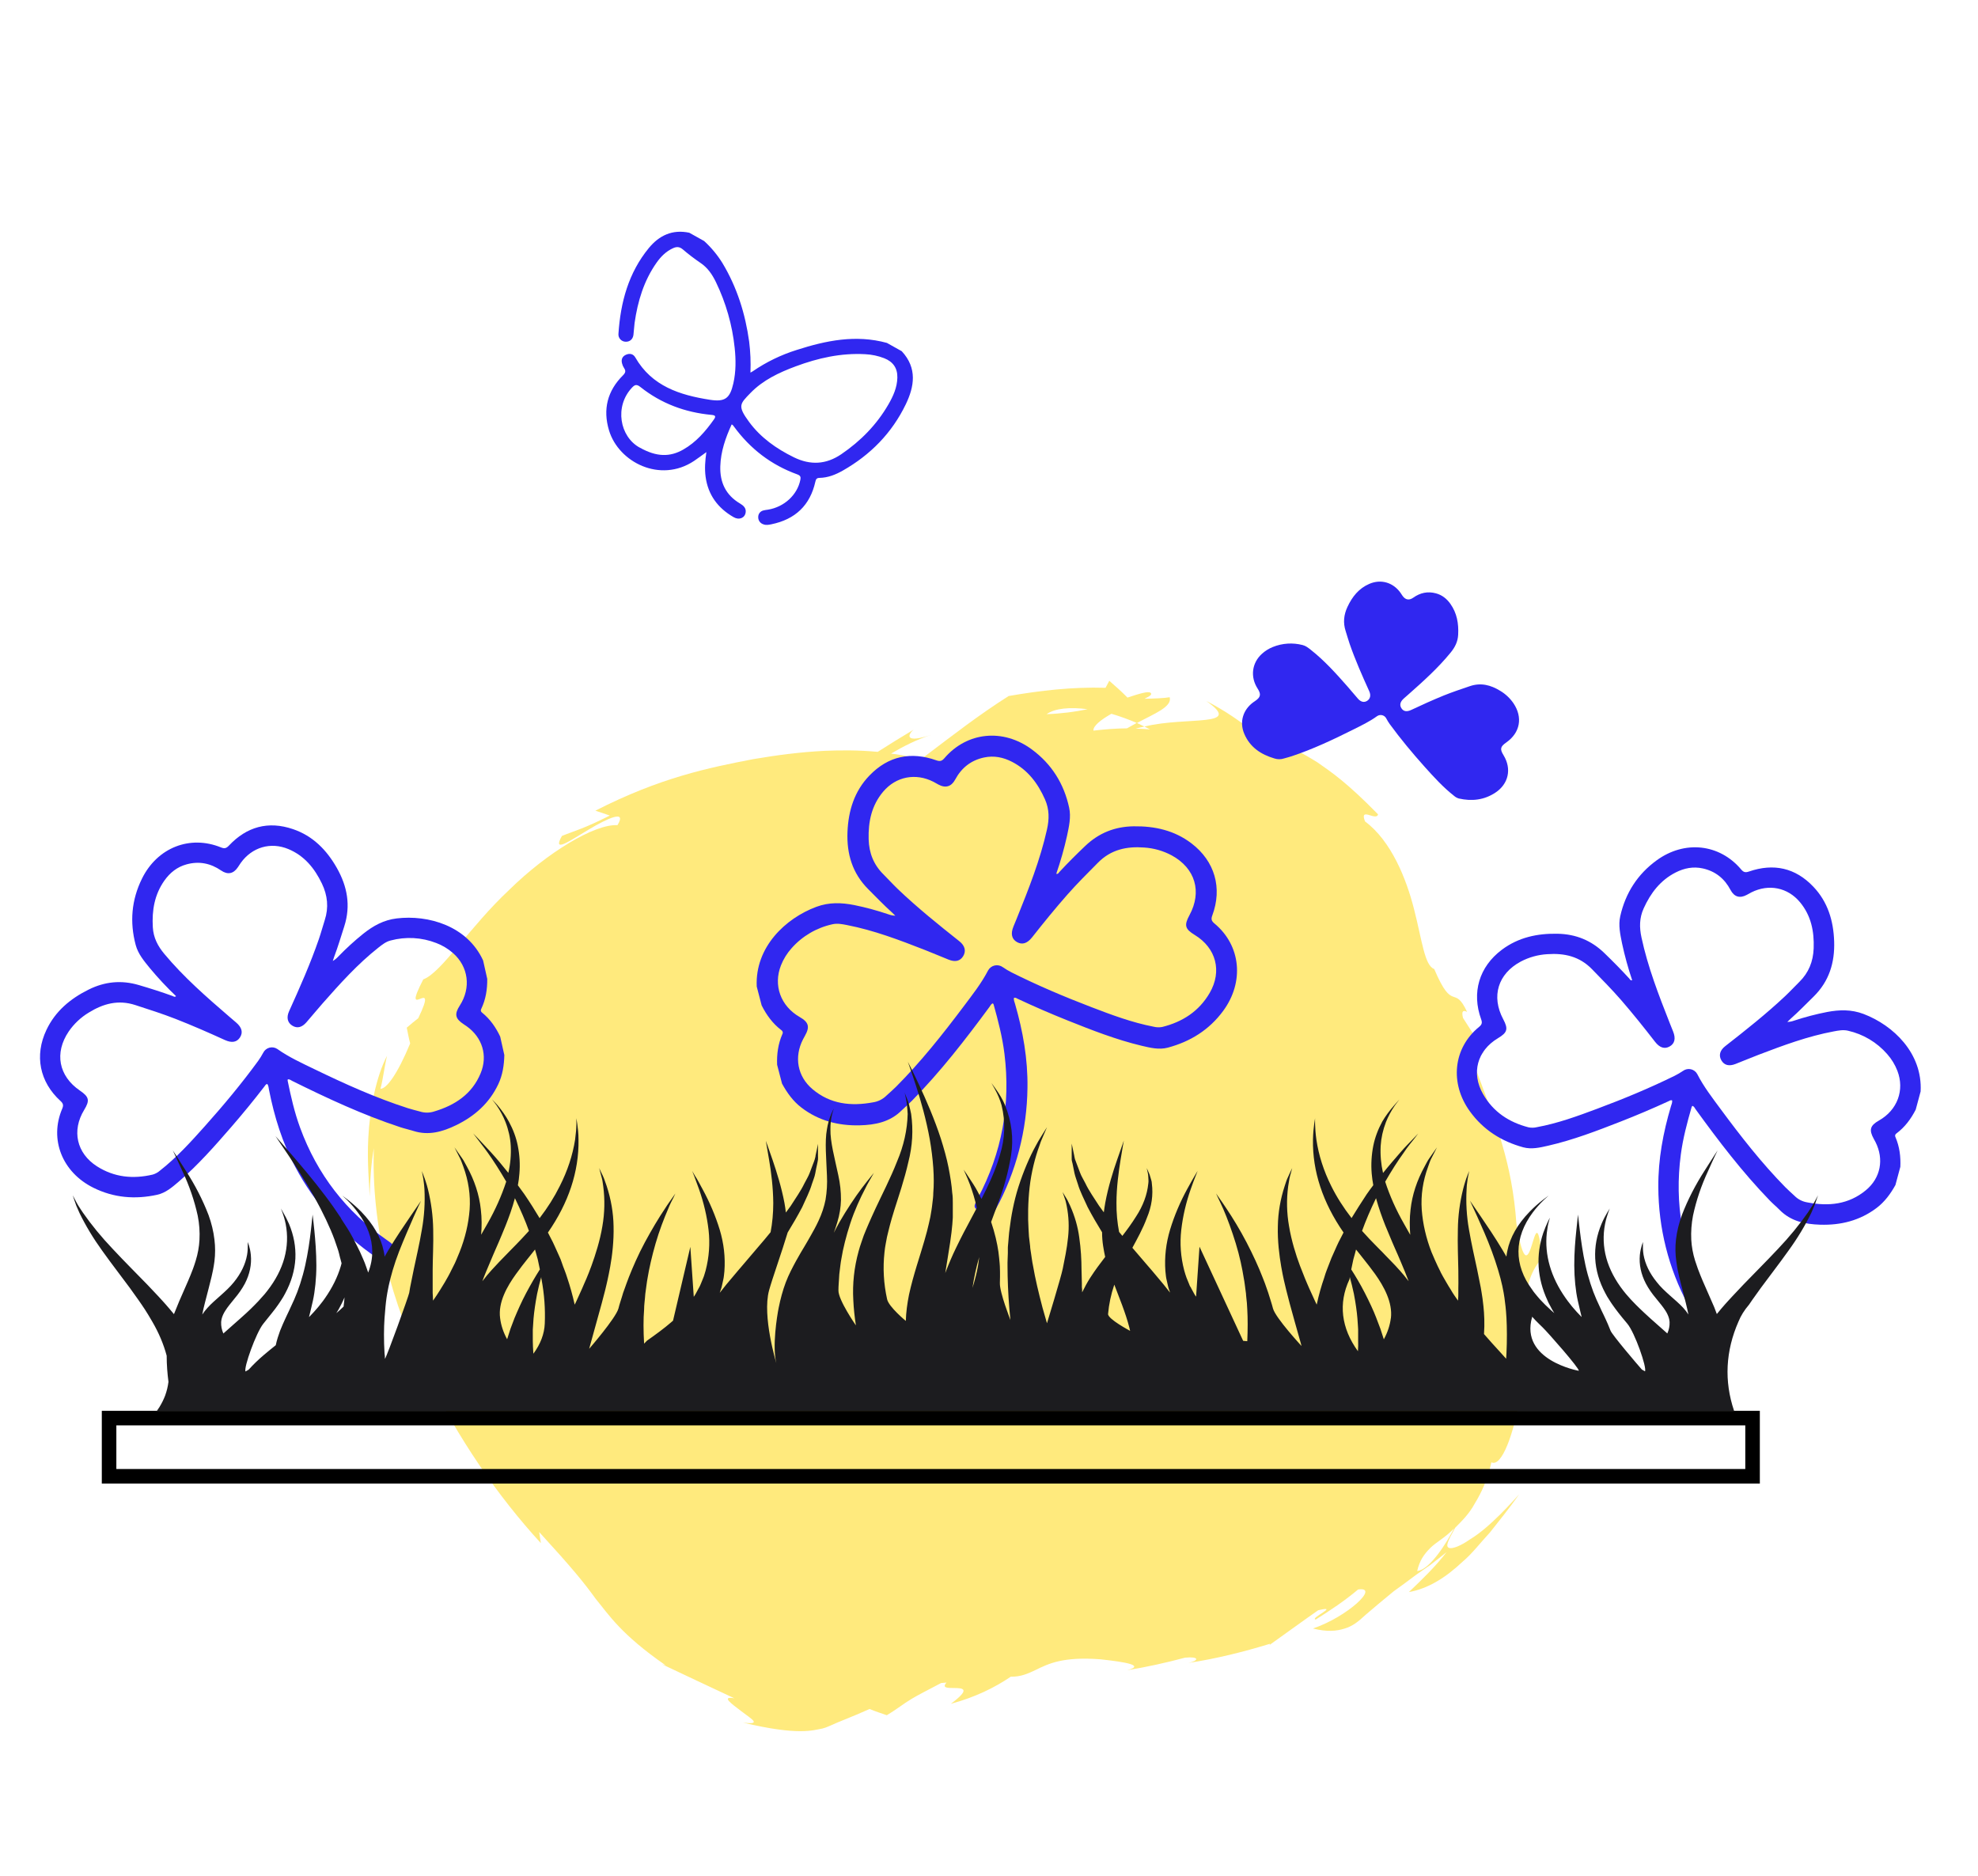<svg width="136" height="129" viewBox="0 0 136 129" fill="none" xmlns="http://www.w3.org/2000/svg">
<path opacity="0.7" d="M101.091 105.825C100.448 106.276 99.874 106.512 99.625 106.423C99.384 106.32 99.521 105.983 100.057 105.034C100.476 104.604 100.993 104.126 101.408 103.359C101.855 102.63 102.288 101.707 102.543 100.538C103.237 100.9 104.106 98.611 104.566 95.737L105.504 96.167C105.658 94.522 105.501 93.769 105.32 93.186C105.159 92.597 104.924 92.202 104.724 91.309C104.815 88.026 105.408 87.319 106.011 86.47C105.527 81.305 105.243 90.108 104.264 84.135C103.955 79.938 102.933 77.41 101.253 72.927C100.903 70.115 101.97 73.249 102.002 72.193L100.589 69.983C100.436 69.381 100.724 69.496 100.873 69.575C99.966 67.624 99.911 69.687 98.611 66.622C97.948 66.392 97.778 64.664 97.227 62.519C96.695 60.405 95.644 57.802 93.855 56.478C93.443 55.428 94.64 56.492 94.748 55.988C92.615 53.807 91.542 53.084 90.594 52.424C89.627 51.827 88.725 51.271 86.432 50.527C85.377 49.648 84.21 48.845 82.938 48.195C85.566 50.032 81.61 49.236 78.686 49.953C78.809 50.016 78.945 50.087 79.069 50.149C78.735 50.116 78.407 50.104 78.078 50.093C78.283 50.042 78.481 50.004 78.686 49.953C78.516 49.879 78.341 49.783 78.159 49.7C77.921 49.841 77.698 49.955 77.488 50.077C76.729 50.08 75.952 50.145 75.18 50.233C75.148 49.915 75.688 49.489 76.415 49.075C77.021 49.25 77.617 49.474 78.172 49.709C79.337 49.081 80.613 48.6 80.423 47.937C80.07 48.002 79.403 48.028 78.69 48.043C79.03 47.877 79.261 47.749 79.101 47.626C78.934 47.516 78.365 47.681 77.52 47.962C77.118 47.55 76.707 47.186 76.269 46.806L76.014 47.289C73.728 47.218 71.5 47.482 69.352 47.854C67.322 49.14 65.562 50.51 63.563 52.021C63.256 52.098 62.948 52.174 62.641 52.251C62.535 52.219 62.43 52.187 62.332 52.141L62.727 52.066C62.224 51.959 61.747 51.868 61.267 51.813C62.114 51.311 63.026 50.851 64.023 50.521C62.193 51.14 62.404 50.517 62.811 50.171C61.984 50.668 61.149 51.179 60.348 51.693C59.027 51.568 57.824 51.576 56.705 51.622C54.946 51.711 53.379 51.927 51.803 52.192C48.698 52.79 45.394 53.462 40.938 55.737L41.929 56.072C40.057 57.016 39.575 57.089 38.635 57.475C37.947 58.694 39.17 57.807 40.465 57.042C41.768 56.263 43.128 55.633 42.455 56.733C40.903 56.642 37.659 58.58 35.008 61.184C32.279 63.739 30.343 66.888 29.102 67.336C27.482 70.488 30.271 66.859 28.757 70.007C28.481 70.216 28.238 70.428 27.967 70.658C28.043 71.023 28.105 71.38 28.201 71.741C27.331 73.844 26.575 74.87 26.16 74.858C26.319 74.294 26.454 73.212 26.611 72.591C25.877 73.985 25.42 76.229 25.322 78.245C25.23 79.968 25.399 81.509 25.415 82.262C25.444 81.148 25.515 80.025 25.704 78.942C25.615 81.502 25.896 84.249 26.523 86.853C27.155 89.478 28.117 91.986 29.233 94.316C31.539 98.969 34.233 102.874 37.188 106.097L37.073 105.334C39.285 107.752 40.121 108.766 40.962 109.93C41.861 111.022 42.688 112.364 45.766 114.497L45.496 114.413C46.889 115.067 48.664 115.917 50.493 116.765C49.544 116.606 50.287 117.131 50.989 117.667C51.691 118.202 52.416 118.604 51.084 118.435C54.917 119.354 55.918 118.953 56.544 118.844C56.851 118.768 57.082 118.64 57.545 118.443C57.989 118.251 58.678 117.998 59.787 117.501C60.172 117.661 60.56 117.785 60.973 117.927C61.716 117.486 62.074 117.164 62.683 116.802C63.139 116.526 63.751 116.222 64.706 115.716C64.834 115.707 64.95 115.69 65.078 115.682C64.735 116.07 65.166 116.056 65.623 116.058C66.2 116.066 66.782 116.095 65.38 117.143C67.043 116.694 68.385 116.034 69.499 115.279C70.197 115.291 70.675 115.067 71.203 114.819C72.107 114.373 73.101 113.892 75.654 114.083C77.448 114.277 78.728 114.505 77.503 114.833C78.841 114.616 80.172 114.32 81.479 113.971C82.466 113.876 82.46 114.169 81.716 114.331C83.603 114.047 85.469 113.582 87.322 113.016L87.296 113.092C88.087 112.534 89.791 111.294 90.631 110.713C92.202 110.333 89.994 111.279 90.466 111.348C91.477 110.711 92.463 110.058 93.376 109.284C94.917 109.051 92.628 111.17 90.276 111.965C91.246 112.213 91.903 112.142 92.438 111.974C92.987 111.814 93.399 111.49 93.887 111.031C94.394 110.602 94.979 110.095 95.826 109.407C96.271 109.086 96.773 108.728 97.361 108.279C97.658 108.065 97.996 107.841 98.349 107.59C98.697 107.317 99.066 107.039 99.457 106.721C98.675 107.73 97.783 108.593 96.87 109.461C98.162 109.232 99.368 108.501 100.575 107.362C101.209 106.831 101.771 106.086 102.446 105.359C103.064 104.576 103.762 103.715 104.454 102.74C104.047 103.179 102.45 105.009 101.091 105.825ZM71.96 49.102C72.546 48.689 73.579 48.606 74.778 48.761C73.939 48.935 73.004 49.064 71.96 49.102ZM97.44 108.015C97.612 107.273 97.908 106.874 98.328 106.443C98.739 106.026 99.364 105.731 99.98 105.077C99.491 106.037 98.312 107.937 97.44 108.015Z" fill="#FFE247"/>
<rect x="7.5" y="97.5" width="113" height="4" stroke="black"/>
<g clip-path="url(#clip0_387_2581)">
<path d="M52.03 67.827C51.907 65.111 54.012 63.135 56.13 62.348C57.005 62.023 57.859 62.055 58.735 62.227C59.529 62.389 60.312 62.602 61.08 62.862C61.234 62.919 61.395 62.952 61.559 62.959C61.482 62.883 61.407 62.804 61.325 62.731C60.762 62.224 60.239 61.675 59.703 61.141C58.605 60.045 58.21 58.709 58.27 57.203C58.329 55.737 58.743 54.395 59.779 53.322C61.073 51.979 62.628 51.656 64.375 52.274C64.628 52.363 64.759 52.331 64.933 52.129C66.489 50.315 68.97 50.067 70.946 51.527C72.308 52.532 73.153 53.882 73.51 55.527C73.652 56.177 73.5 56.826 73.365 57.465C73.169 58.349 72.921 59.221 72.625 60.077C72.757 60.109 72.788 60.008 72.838 59.955C73.409 59.337 74.005 58.745 74.616 58.163C75.554 57.269 76.654 56.829 77.949 56.812C79.401 56.792 80.754 57.093 81.925 57.988C83.527 59.211 84.056 61.055 83.353 62.941C83.259 63.192 83.294 63.321 83.502 63.494C85.32 65.001 85.567 67.511 84.102 69.502C83.14 70.811 81.838 71.618 80.285 72.032C79.687 72.188 79.091 72.04 78.507 71.903C76.741 71.483 75.055 70.82 73.374 70.148C72.23 69.69 71.1 69.2 69.985 68.677C69.902 68.639 69.825 68.573 69.714 68.604C69.686 68.755 69.754 68.891 69.793 69.028C70.335 70.907 70.674 72.814 70.645 74.78C70.614 77.698 69.868 80.564 68.473 83.127C68.138 83.75 68.132 83.747 67.518 83.387C66.903 83.026 66.894 83.02 67.236 82.374C68.889 79.259 69.498 75.951 69.062 72.449C68.919 71.298 68.629 70.176 68.317 69.061C68.305 69.034 68.29 69.008 68.271 68.985C68.138 69.02 68.1 69.139 68.035 69.227C66.379 71.473 64.672 73.679 62.71 75.672C62.482 75.906 62.228 76.112 61.997 76.342C61.193 77.145 60.177 77.345 59.101 77.371C57.636 77.403 56.287 77.057 55.105 76.153C54.525 75.71 54.113 75.132 53.766 74.496L53.432 73.213C53.403 72.482 53.498 71.77 53.795 71.095C53.809 71.072 53.817 71.047 53.82 71.021C53.823 70.996 53.821 70.969 53.814 70.944C53.807 70.919 53.795 70.896 53.779 70.875C53.763 70.855 53.743 70.838 53.72 70.825C53.124 70.37 52.698 69.783 52.365 69.118L52.03 67.827ZM60.034 75.789C60.382 75.735 60.704 75.572 60.953 75.323C61.17 75.123 61.395 74.932 61.603 74.724C63.31 73.014 64.807 71.125 66.255 69.198C66.854 68.4 67.475 67.614 67.938 66.721C67.985 66.635 68.05 66.56 68.129 66.501C68.207 66.443 68.297 66.401 68.393 66.38C68.489 66.359 68.588 66.359 68.684 66.379C68.78 66.399 68.87 66.439 68.949 66.497C69.139 66.629 69.338 66.748 69.544 66.853C71.333 67.751 73.175 68.53 75.042 69.245C76.438 69.78 77.838 70.304 79.316 70.589C79.511 70.639 79.714 70.645 79.911 70.608C81.308 70.26 82.441 69.53 83.175 68.265C84.039 66.777 83.618 65.178 82.147 64.282C81.473 63.872 81.405 63.619 81.784 62.921C82.66 61.306 82.183 59.698 80.568 58.814C79.982 58.499 79.335 58.313 78.671 58.271C77.469 58.179 76.388 58.407 75.492 59.313C74.78 60.031 74.064 60.743 73.396 61.501C72.554 62.456 71.751 63.445 70.963 64.445C70.626 64.871 70.282 64.971 69.93 64.776C69.56 64.568 69.476 64.204 69.682 63.7C69.761 63.505 69.842 63.31 69.922 63.115C70.726 61.123 71.519 59.129 71.988 57.023C72.146 56.318 72.153 55.646 71.849 54.959C71.359 53.856 70.674 52.943 69.587 52.38C68.982 52.067 68.342 51.935 67.662 52.08C66.759 52.273 66.108 52.792 65.675 53.598C65.41 54.09 65.007 54.208 64.511 53.935C64.401 53.877 64.293 53.808 64.18 53.751C62.957 53.129 61.607 53.384 60.723 54.431C59.927 55.374 59.691 56.494 59.725 57.703C59.752 58.645 60.066 59.445 60.734 60.109C61.069 60.443 61.386 60.796 61.728 61.123C63.069 62.404 64.512 63.565 65.964 64.716C66.353 65.026 66.435 65.392 66.225 65.739C66.014 66.085 65.672 66.158 65.222 65.978C64.674 65.76 64.133 65.526 63.584 65.311C61.837 64.628 60.088 63.962 58.239 63.602C57.909 63.538 57.574 63.469 57.238 63.546C56.149 63.782 55.164 64.359 54.426 65.194C54.115 65.54 53.867 65.94 53.696 66.373C53.157 67.743 53.672 69.169 54.979 69.921C55.611 70.285 55.696 70.597 55.335 71.234C55.294 71.307 55.252 71.381 55.214 71.455C54.588 72.671 54.822 74.006 55.867 74.887C57.089 75.919 58.52 76.071 60.034 75.789Z" fill="#3027F0"/>
</g>
<g clip-path="url(#clip1_387_2581)">
<path d="M132.055 75.04C132.195 72.417 130.177 70.493 128.137 69.716C127.295 69.395 126.47 69.419 125.622 69.579C124.854 69.729 124.096 69.928 123.352 70.174C123.203 70.228 123.047 70.258 122.889 70.263C122.964 70.191 123.037 70.115 123.116 70.045C123.664 69.56 124.173 69.034 124.695 68.522C125.765 67.472 126.157 66.185 126.11 64.73C126.064 63.313 125.676 62.014 124.683 60.969C123.444 59.661 121.944 59.338 120.251 59.921C120.007 60.005 119.88 59.974 119.714 59.777C118.225 58.013 115.83 57.754 113.91 59.148C112.587 60.108 111.76 61.406 111.402 62.993C111.261 63.619 111.402 64.247 111.527 64.866C111.71 65.721 111.943 66.565 112.222 67.394C112.095 67.424 112.065 67.327 112.018 67.274C111.47 66.673 110.899 66.097 110.313 65.53C109.415 64.659 108.356 64.226 107.105 64.199C105.702 64.168 104.393 64.449 103.255 65.304C101.699 66.473 101.173 68.25 101.838 70.078C101.926 70.32 101.892 70.445 101.689 70.61C99.921 72.052 99.663 74.475 101.063 76.409C101.982 77.681 103.234 78.471 104.73 78.882C105.307 79.037 105.884 78.9 106.448 78.771C108.158 78.38 109.792 77.752 111.421 77.116C112.529 76.683 113.624 76.218 114.706 75.721C114.785 75.685 114.861 75.622 114.968 75.653C114.994 75.8 114.927 75.93 114.888 76.062C114.35 77.873 114.007 79.712 114.02 81.611C114.028 84.43 114.726 87.204 116.054 89.691C116.373 90.295 116.378 90.293 116.974 89.949C117.571 89.606 117.58 89.6 117.255 88.974C115.682 85.952 115.12 82.751 115.568 79.372C115.714 78.262 116.004 77.18 116.313 76.105C116.325 76.079 116.34 76.055 116.358 76.033C116.487 76.067 116.522 76.182 116.584 76.268C118.166 78.451 119.799 80.594 121.679 82.535C121.897 82.763 122.141 82.963 122.362 83.188C123.132 83.97 124.112 84.17 125.151 84.203C126.566 84.246 127.871 83.922 129.02 83.058C129.584 82.634 129.987 82.079 130.327 81.469L130.66 80.231C130.693 79.525 130.607 78.837 130.325 78.183C130.312 78.161 130.304 78.136 130.301 78.112C130.299 78.087 130.301 78.061 130.308 78.037C130.315 78.013 130.326 77.99 130.342 77.971C130.358 77.951 130.377 77.935 130.4 77.923C130.979 77.488 131.395 76.924 131.722 76.284L132.055 75.04ZM124.262 82.668C123.926 82.614 123.616 82.454 123.378 82.211C123.17 82.017 122.955 81.83 122.755 81.627C121.119 79.963 119.688 78.127 118.304 76.254C117.732 75.478 117.139 74.714 116.698 73.848C116.653 73.764 116.591 73.692 116.515 73.634C116.44 73.577 116.353 73.537 116.261 73.515C116.169 73.494 116.073 73.493 115.98 73.512C115.887 73.53 115.8 73.569 115.723 73.624C115.538 73.75 115.346 73.863 115.146 73.963C113.41 74.817 111.626 75.555 109.816 76.231C108.464 76.737 107.107 77.233 105.677 77.496C105.489 77.543 105.293 77.547 105.103 77.51C103.755 77.163 102.667 76.449 101.968 75.221C101.145 73.778 101.564 72.236 102.992 71.382C103.646 70.992 103.714 70.747 103.353 70.07C102.52 68.504 102.992 66.954 104.559 66.113C105.128 65.813 105.755 65.639 106.397 65.603C107.557 65.523 108.6 65.752 109.459 66.634C110.14 67.333 110.827 68.027 111.466 68.763C112.272 69.693 113.04 70.654 113.794 71.626C114.115 72.041 114.448 72.139 114.789 71.954C115.148 71.756 115.232 71.405 115.036 70.917C114.962 70.728 114.885 70.539 114.809 70.35C114.048 68.419 113.297 66.487 112.861 64.449C112.714 63.767 112.713 63.117 113.012 62.457C113.493 61.395 114.162 60.519 115.217 59.983C115.803 59.686 116.422 59.563 117.078 59.708C117.949 59.901 118.573 60.408 118.986 61.19C119.238 61.667 119.626 61.784 120.107 61.524C120.214 61.469 120.319 61.403 120.428 61.349C121.615 60.758 122.917 61.014 123.763 62.033C124.524 62.95 124.744 64.033 124.701 65.201C124.667 66.111 124.358 66.881 123.708 67.518C123.381 67.838 123.073 68.176 122.739 68.489C121.434 69.716 120.032 70.826 118.621 71.927C118.242 72.223 118.16 72.576 118.36 72.912C118.561 73.248 118.891 73.322 119.328 73.152C119.858 72.945 120.382 72.724 120.914 72.52C122.607 71.874 124.302 71.244 126.09 70.911C126.41 70.852 126.734 70.788 127.058 70.865C128.108 71.101 129.055 71.666 129.761 72.478C130.059 72.815 130.295 73.203 130.457 73.622C130.967 74.95 130.458 76.324 129.19 77.04C128.577 77.387 128.493 77.687 128.836 78.305C128.876 78.376 128.915 78.448 128.952 78.52C129.547 79.699 129.311 80.987 128.294 81.83C127.106 82.817 125.723 82.953 124.262 82.668Z" fill="#3027F0"/>
</g>
<g clip-path="url(#clip2_387_2581)">
<path d="M33.217 66.036C32.122 63.649 29.44 62.884 27.273 63.145C26.378 63.253 25.659 63.657 24.983 64.193C24.373 64.683 23.794 65.212 23.25 65.775C23.143 65.893 23.019 65.992 22.881 66.07C22.914 65.971 22.943 65.87 22.981 65.771C23.24 65.087 23.447 64.384 23.671 63.688C24.129 62.261 23.878 60.94 23.16 59.673C22.461 58.441 21.512 57.471 20.148 57.007C18.442 56.426 16.964 56.837 15.737 58.141C15.559 58.328 15.433 58.359 15.194 58.263C13.056 57.393 10.815 58.278 9.764 60.405C9.039 61.87 8.91 63.404 9.331 64.975C9.497 65.595 9.915 66.085 10.313 66.575C10.873 67.247 11.471 67.886 12.104 68.49C12.005 68.576 11.933 68.504 11.867 68.479C11.103 68.201 10.33 67.957 9.547 67.727C8.347 67.374 7.208 67.483 6.088 68.041C4.832 68.666 3.803 69.523 3.193 70.81C2.359 72.568 2.72 74.386 4.158 75.695C4.349 75.868 4.377 75.995 4.275 76.235C3.38 78.334 4.278 80.598 6.417 81.66C7.821 82.359 9.297 82.476 10.813 82.144C11.396 82.013 11.843 81.623 12.283 81.247C13.614 80.106 14.769 78.79 15.915 77.47C16.695 76.571 17.448 75.65 18.175 74.707C18.229 74.638 18.266 74.547 18.375 74.525C18.466 74.643 18.468 74.789 18.495 74.924C18.86 76.777 19.412 78.565 20.307 80.24C21.625 82.732 23.533 84.864 25.864 86.448C26.428 86.834 26.431 86.829 26.799 86.248C27.168 85.667 27.173 85.657 26.594 85.254C23.796 83.31 21.81 80.738 20.636 77.538C20.249 76.487 20.002 75.395 19.777 74.299C19.775 74.271 19.777 74.242 19.783 74.215C19.912 74.185 19.997 74.271 20.092 74.318C22.508 75.514 24.95 76.653 27.516 77.497C27.815 77.597 28.125 77.661 28.425 77.757C29.47 78.091 30.431 77.813 31.367 77.359C32.639 76.739 33.644 75.846 34.259 74.546C34.561 73.909 34.66 73.23 34.676 72.531L34.396 71.281C34.097 70.641 33.701 70.071 33.147 69.623C33.126 69.61 33.107 69.592 33.093 69.571C33.079 69.55 33.069 69.527 33.064 69.502C33.059 69.478 33.059 69.452 33.064 69.427C33.069 69.403 33.078 69.379 33.092 69.358C33.403 68.704 33.509 68.012 33.501 67.293L33.217 66.036ZM29.865 76.414C29.543 76.522 29.194 76.524 28.87 76.42C28.596 76.344 28.318 76.28 28.047 76.193C25.825 75.48 23.704 74.52 21.608 73.505C20.74 73.085 19.86 72.684 19.067 72.122C18.989 72.069 18.9 72.034 18.806 72.018C18.713 72.002 18.617 72.007 18.526 72.031C18.434 72.055 18.349 72.099 18.276 72.158C18.202 72.218 18.142 72.293 18.1 72.377C17.995 72.575 17.877 72.765 17.747 72.946C16.607 74.508 15.371 75.992 14.083 77.432C13.121 78.509 12.151 79.579 11.007 80.477C10.862 80.606 10.691 80.701 10.505 80.756C9.151 81.075 7.855 80.949 6.665 80.188C5.266 79.292 4.92 77.733 5.786 76.313C6.184 75.663 6.131 75.415 5.497 74.984C4.03 73.984 3.728 72.392 4.724 70.919C5.088 70.389 5.562 69.944 6.113 69.613C7.104 69.003 8.133 68.72 9.304 69.102C10.232 69.404 11.162 69.699 12.072 70.054C13.217 70.502 14.344 70.996 15.463 71.506C15.941 71.723 16.281 71.656 16.496 71.333C16.722 70.991 16.634 70.641 16.234 70.3C16.079 70.168 15.924 70.036 15.769 69.903C14.197 68.548 12.634 67.187 11.3 65.586C10.853 65.05 10.549 64.476 10.507 63.752C10.44 62.588 10.624 61.501 11.308 60.536C11.689 60.001 12.18 59.604 12.829 59.428C13.689 59.193 14.478 59.352 15.206 59.852C15.652 60.157 16.05 60.081 16.355 59.627C16.424 59.528 16.486 59.421 16.558 59.322C17.333 58.247 18.605 57.869 19.828 58.377C20.928 58.836 21.626 59.692 22.132 60.746C22.525 61.566 22.609 62.393 22.33 63.258C22.189 63.693 22.073 64.136 21.924 64.568C21.339 66.262 20.614 67.897 19.876 69.528C19.679 69.966 19.77 70.317 20.104 70.521C20.438 70.725 20.764 70.637 21.072 70.283C21.445 69.853 21.806 69.414 22.182 68.986C23.381 67.627 24.588 66.281 26.016 65.154C26.272 64.953 26.53 64.746 26.852 64.664C27.891 64.385 28.992 64.444 29.995 64.835C30.416 64.995 30.805 65.228 31.143 65.524C32.212 66.462 32.401 67.915 31.611 69.139C31.23 69.731 31.295 70.036 31.886 70.424C31.954 70.468 32.022 70.513 32.088 70.56C33.163 71.327 33.553 72.577 33.045 73.796C32.452 75.223 31.291 75.986 29.865 76.414Z" fill="#3027F0"/>
</g>
<path d="M62.002 24.148C63.083 25.317 62.865 26.581 62.275 27.804C61.328 29.765 59.856 31.27 57.949 32.354C57.456 32.634 56.929 32.846 56.343 32.857C56.143 32.859 56.097 32.959 56.06 33.123C55.698 34.742 54.679 35.709 53.039 36.046C52.861 36.082 52.678 36.12 52.497 36.052C52.392 36.021 52.299 35.957 52.233 35.87C52.167 35.782 52.132 35.676 52.133 35.569C52.127 35.461 52.158 35.355 52.222 35.269C52.286 35.183 52.378 35.122 52.484 35.097C52.587 35.071 52.693 35.053 52.799 35.042C53.919 34.861 54.822 34.026 55.029 32.991C55.068 32.796 55.039 32.696 54.816 32.615C53.02 31.967 51.576 30.853 50.457 29.319C50.433 29.285 50.407 29.252 50.379 29.221C50.357 29.203 50.333 29.19 50.307 29.18C49.887 30.097 49.556 31.037 49.525 32.06C49.493 33.151 49.89 34.036 50.885 34.621C51.117 34.759 51.314 34.935 51.268 35.236C51.211 35.615 50.82 35.776 50.445 35.559C49.351 34.932 48.681 34.019 48.514 32.775C48.44 32.222 48.483 31.674 48.567 31.085C48.258 31.307 47.993 31.509 47.716 31.694C45.39 33.237 42.538 31.779 41.876 29.599C41.434 28.14 41.769 26.867 42.831 25.808C43.01 25.629 43.044 25.504 42.905 25.3C42.84 25.201 42.793 25.091 42.767 24.976C42.696 24.7 42.797 24.49 43.058 24.382C43.319 24.274 43.547 24.342 43.681 24.575C44.819 26.554 46.745 27.164 48.809 27.486C49.872 27.652 50.192 27.374 50.424 26.351C50.605 25.547 50.6 24.73 50.513 23.912C50.35 22.351 49.914 20.824 49.226 19.399C48.969 18.868 48.657 18.403 48.145 18.063C47.724 17.776 47.32 17.467 46.934 17.136C46.714 16.954 46.513 16.957 46.279 17.062C45.8 17.279 45.444 17.635 45.147 18.055C44.269 19.299 43.845 20.715 43.632 22.207C43.595 22.477 43.589 22.758 43.552 23.03C43.511 23.333 43.293 23.51 43.007 23.495C42.939 23.493 42.872 23.476 42.81 23.447C42.748 23.418 42.693 23.377 42.647 23.326C42.602 23.275 42.567 23.216 42.545 23.152C42.524 23.087 42.516 23.02 42.522 22.953C42.664 20.786 43.212 18.756 44.612 17.052C45.314 16.199 46.221 15.753 47.392 16.001L48.415 16.572C48.902 17.018 49.325 17.527 49.672 18.086C50.681 19.765 51.246 21.58 51.51 23.491C51.598 24.197 51.627 24.908 51.598 25.617C51.68 25.572 51.728 25.551 51.77 25.519C52.691 24.888 53.704 24.397 54.777 24.061C56.791 23.414 58.835 22.989 60.98 23.576L62.002 24.148ZM61.083 27.808C61.413 27.235 61.684 26.642 61.699 25.963C61.714 25.307 61.402 24.866 60.788 24.626C60.372 24.466 59.935 24.374 59.492 24.353C57.823 24.26 56.242 24.618 54.709 25.188C53.562 25.614 52.458 26.134 51.601 27.018C50.869 27.772 50.694 27.904 51.502 29.005C52.3 30.09 53.379 30.85 54.582 31.44C55.722 31.999 56.798 31.939 57.843 31.23C59.179 30.319 60.276 29.201 61.083 27.808ZM43.987 30.773C45.148 31.43 46.07 31.427 46.977 30.91C47.865 30.404 48.508 29.654 49.086 28.84C49.245 28.614 49.181 28.549 48.911 28.524C47.105 28.354 45.46 27.745 44.03 26.607C43.77 26.4 43.643 26.45 43.453 26.652C42.236 27.944 42.604 30.02 43.985 30.776L43.987 30.773Z" fill="#3027F0"/>
<path d="M124.826 82.508C124.764 82.612 124.703 82.738 124.616 82.881C124.529 83.024 124.42 83.185 124.308 83.359C123.715 84.209 123.029 85.045 122.252 85.863C121.415 86.757 120.519 87.643 119.874 88.317C119.229 88.991 118.815 89.447 118.815 89.447C118.815 89.447 118.493 89.79 118.043 90.345C117.927 90.023 117.808 89.722 117.681 89.455C117.318 88.614 117.068 88.055 117.068 88.055L116.909 87.671C116.811 87.429 116.677 87.082 116.546 86.666C116.399 86.192 116.312 85.715 116.285 85.237C116.259 84.684 116.299 84.13 116.405 83.578C116.625 82.54 116.975 81.508 117.452 80.488C117.815 79.659 118.098 79.093 118.098 79.093C118.098 79.093 117.735 79.639 117.217 80.463C116.566 81.472 116.04 82.497 115.643 83.533C115.438 84.093 115.302 84.657 115.234 85.224C115.178 85.722 115.186 86.22 115.256 86.717C115.314 87.154 115.39 87.514 115.451 87.764C115.513 88.015 115.546 88.158 115.546 88.158C115.546 88.158 115.698 88.725 115.908 89.575C115.97 89.822 116.031 90.092 116.089 90.378C115.987 90.219 115.866 90.064 115.727 89.912C115.245 89.385 114.411 88.798 113.914 88.149C113.424 87.546 113.118 86.915 113.004 86.274C112.961 86.01 112.957 85.788 112.961 85.634C112.964 85.48 112.961 85.39 112.961 85.39L112.881 85.63C112.834 85.787 112.78 86.007 112.751 86.276C112.689 86.94 112.828 87.604 113.164 88.251C113.348 88.597 113.581 88.938 113.864 89.271C114.121 89.586 114.357 89.87 114.509 90.112C114.632 90.301 114.718 90.494 114.766 90.69C114.792 90.827 114.795 90.907 114.795 90.907C114.804 91.167 114.752 91.426 114.639 91.68C114.222 91.309 113.827 90.967 113.505 90.675C112.87 90.104 112.493 89.721 112.493 89.721L112.236 89.455C112.149 89.371 112.065 89.268 111.957 89.148C111.848 89.029 111.736 88.896 111.62 88.747C111.051 88.017 110.657 87.262 110.445 86.493C110.234 85.716 110.205 84.931 110.358 84.15C110.423 83.83 110.507 83.563 110.572 83.377C110.637 83.191 110.684 83.085 110.684 83.085L110.507 83.371C110.398 83.553 110.256 83.815 110.119 84.135C109.788 84.921 109.641 85.72 109.68 86.52C109.722 87.328 109.956 88.132 110.38 88.918C110.463 89.084 110.55 89.226 110.637 89.356C110.724 89.485 110.786 89.6 110.855 89.688L111.061 89.975C111.061 89.975 111.366 90.394 111.884 91.003C112.403 91.612 113.251 94.048 113.102 94.285L113.03 94.241L112.888 94.161C112.584 93.819 110.844 91.778 110.735 91.488C110.608 91.156 110.485 90.887 110.398 90.698L110.26 90.403C110.26 90.403 110.046 89.975 109.763 89.339C109.481 88.704 109.198 87.846 109.009 86.986C108.821 86.127 108.701 85.249 108.622 84.595C108.542 83.941 108.498 83.505 108.498 83.505C108.498 83.505 108.451 83.941 108.382 84.595C108.313 85.249 108.237 86.125 108.241 87.004C108.245 87.884 108.335 88.765 108.484 89.427C108.632 90.089 108.741 90.517 108.741 90.517V90.545L108.665 90.464C108.502 90.298 108.419 90.207 108.419 90.207L108.19 89.946C108.114 89.863 108.034 89.762 107.944 89.644C107.853 89.526 107.744 89.395 107.646 89.248C106.629 87.802 106.19 86.285 106.352 84.768C106.392 84.454 106.432 84.194 106.486 84.011C106.541 83.829 106.559 83.726 106.559 83.726C106.559 83.726 106.508 83.827 106.421 84.006C106.334 84.185 106.225 84.444 106.113 84.756C105.59 86.3 105.686 87.874 106.396 89.402C106.457 89.56 106.544 89.702 106.61 89.83C106.675 89.958 106.736 90.069 106.794 90.162C106.823 90.207 106.845 90.247 106.867 90.281L106.66 90.101L106.338 89.799C106.338 89.799 106.214 89.691 106.033 89.493C105.939 89.397 105.823 89.278 105.711 89.138C105.598 88.999 105.46 88.845 105.348 88.67C104.716 87.82 104.397 86.927 104.405 86.029C104.413 85.117 104.748 84.213 105.395 83.351C105.61 83.064 105.859 82.783 106.142 82.509L106.479 82.199L106.084 82.495C105.748 82.758 105.444 83.03 105.174 83.309C104.342 84.165 103.822 85.078 103.637 86.01C103.608 86.14 103.59 86.269 103.575 86.397C103.492 86.249 103.405 86.1 103.314 85.951C102.8 85.091 102.227 84.243 101.792 83.608L101.067 82.549L101.567 83.636C101.861 84.287 102.249 85.156 102.571 86.027C102.894 86.898 103.155 87.773 103.296 88.428C103.438 89.084 103.477 89.522 103.477 89.522C103.477 89.522 103.543 89.96 103.579 90.618C103.615 91.277 103.622 92.155 103.579 93.036L103.557 93.419C103.417 93.26 103.272 93.099 103.122 92.936C102.76 92.546 102.397 92.138 102.035 91.722C102.085 91.01 102.053 90.338 101.995 89.799C101.958 89.417 101.908 89.098 101.871 88.878C101.835 88.657 101.813 88.529 101.813 88.529L101.56 87.27C101.4 86.517 101.168 85.518 100.998 84.517C100.838 83.6 100.785 82.68 100.838 81.761C100.838 81.574 100.864 81.401 100.885 81.248C100.907 81.096 100.922 80.961 100.947 80.852L101.016 80.507C101.016 80.507 100.965 80.631 100.882 80.848C100.838 80.956 100.791 81.089 100.744 81.242C100.697 81.394 100.643 81.574 100.599 81.754C100.369 82.675 100.248 83.602 100.237 84.529C100.211 85.541 100.255 86.55 100.269 87.305C100.284 88.06 100.269 88.558 100.269 88.558V88.901C100.269 89.04 100.269 89.22 100.247 89.424C100.066 89.163 99.885 88.914 99.762 88.689C99.515 88.304 99.341 87.978 99.207 87.753C99.073 87.527 99.026 87.403 99.026 87.403C99.026 87.403 98.96 87.273 98.848 87.044C98.736 86.815 98.598 86.488 98.428 86.094C98.052 85.125 97.826 84.146 97.753 83.163C97.686 82.175 97.833 81.187 98.192 80.213C98.268 80.012 98.319 79.828 98.402 79.667C98.486 79.506 98.558 79.367 98.616 79.251C98.732 79.02 98.801 78.887 98.801 78.887L98.551 79.242C98.471 79.357 98.377 79.495 98.264 79.652C98.152 79.81 98.069 79.984 97.956 80.19C97.42 81.162 97.095 82.156 96.985 83.158C96.912 83.752 96.919 84.346 96.963 84.899C96.836 84.68 96.691 84.423 96.532 84.137C95.988 83.185 95.557 82.22 95.241 81.247C95.665 80.507 96.111 79.808 96.513 79.255C96.778 78.852 97.054 78.527 97.239 78.293L97.514 77.93L97.177 78.283C96.967 78.509 96.637 78.826 96.3 79.217C95.963 79.609 95.513 80.118 95.092 80.646C94.951 80.029 94.897 79.409 94.929 78.789C94.963 78.24 95.084 77.692 95.292 77.15C95.444 76.765 95.647 76.385 95.901 76.012L96.216 75.592L95.854 76.002C95.533 76.365 95.26 76.737 95.038 77.115C94.744 77.657 94.539 78.208 94.425 78.764C94.298 79.404 94.26 80.046 94.313 80.688C94.335 80.956 94.375 81.223 94.422 81.487C94.266 81.693 94.114 81.9 93.969 82.109C93.606 82.664 93.244 83.223 92.928 83.747C92.371 83.029 91.906 82.297 91.536 81.554C91.011 80.502 90.668 79.433 90.51 78.356C90.449 77.915 90.427 77.545 90.42 77.286C90.412 77.027 90.42 76.879 90.42 76.879C90.42 76.879 90.394 77.027 90.358 77.286C90.322 77.545 90.285 77.915 90.275 78.359C90.237 80.524 90.947 82.677 92.377 84.74C92.312 84.864 92.247 84.987 92.192 85.101C91.968 85.513 91.83 85.861 91.721 86.097L91.551 86.477L91.402 86.86C91.315 87.104 91.156 87.451 91.04 87.872C90.858 88.392 90.677 89.02 90.532 89.698C90.492 89.621 90.456 89.543 90.423 89.47C90.079 88.737 89.872 88.246 89.872 88.246C89.872 88.246 89.655 87.748 89.379 87.019C89.104 86.291 88.792 85.294 88.629 84.3C88.468 83.387 88.449 82.47 88.571 81.555C88.6 81.368 88.629 81.195 88.654 81.044C88.68 80.893 88.727 80.76 88.756 80.651L88.846 80.308C88.846 80.308 88.792 80.43 88.69 80.639C88.643 80.747 88.582 80.878 88.513 81.028C88.444 81.177 88.397 81.35 88.332 81.537C88.033 82.453 87.875 83.378 87.86 84.305C87.831 85.317 87.962 86.329 88.092 87.086C88.223 87.842 88.353 88.344 88.353 88.344C88.353 88.344 88.466 88.841 88.669 89.598C88.872 90.355 89.154 91.342 89.434 92.339L89.488 92.543C89.488 92.543 87.712 90.625 87.527 89.968C87.443 89.636 87.346 89.367 87.291 89.176L87.197 88.876C87.197 88.876 87.157 88.767 87.092 88.577C87.026 88.388 86.936 88.115 86.798 87.789C86.548 87.139 86.156 86.276 85.71 85.421C85.265 84.567 84.75 83.722 84.329 83.098C84.13 82.783 83.934 82.524 83.811 82.342L83.612 82.055C83.612 82.055 83.659 82.163 83.746 82.348C83.833 82.534 83.967 82.803 84.108 83.125C84.387 83.767 84.703 84.628 84.967 85.49C85.232 86.351 85.413 87.219 85.515 87.869C85.58 88.192 85.602 88.465 85.631 88.654L85.671 88.951C85.671 88.951 85.671 89.059 85.696 89.248C85.721 89.437 85.747 89.709 85.758 90.033C85.794 90.633 85.794 91.416 85.758 92.213L85.475 92.188L82.473 85.717L82.238 89.151C82.176 89.062 82.118 88.986 82.085 88.908L81.904 88.576C81.904 88.576 81.904 88.544 81.857 88.488C81.81 88.431 81.784 88.348 81.741 88.241C81.698 88.133 81.643 88.002 81.582 87.852C81.52 87.703 81.48 87.53 81.422 87.345C81.181 86.422 81.113 85.492 81.219 84.564C81.326 83.626 81.543 82.693 81.868 81.766C82.002 81.386 82.118 81.069 82.209 80.848C82.299 80.628 82.346 80.5 82.346 80.5L82.143 80.842C82.013 81.058 81.839 81.37 81.632 81.745C81.132 82.663 80.739 83.594 80.454 84.532C80.167 85.48 80.058 86.437 80.128 87.393C80.153 87.59 80.16 87.771 80.197 87.93C80.233 88.09 80.266 88.231 80.291 88.345C80.316 88.46 80.338 88.551 80.36 88.612L80.396 88.707C80.396 88.707 80.414 88.763 80.45 88.873C80.291 88.669 80.135 88.475 79.99 88.295C79.352 87.52 78.903 87.009 78.903 87.009L77.858 85.79C78.177 85.202 78.584 84.471 78.859 83.724C79.185 82.948 79.298 82.157 79.196 81.368C79.196 81.202 79.124 81.061 79.095 80.931C79.069 80.82 79.029 80.709 78.975 80.6L78.844 80.312C78.844 80.312 78.87 80.419 78.91 80.605C78.938 80.715 78.952 80.826 78.953 80.936C78.953 81.066 78.982 81.21 78.953 81.37C78.876 82.141 78.593 82.905 78.109 83.644C77.822 84.106 77.489 84.559 77.17 84.972C77.094 84.882 77.021 84.793 76.945 84.701C76.825 84.086 76.756 83.395 76.764 82.7C76.764 81.633 76.916 80.561 77.043 79.758C77.17 78.955 77.271 78.419 77.271 78.419C77.271 78.419 77.086 78.95 76.807 79.747C76.528 80.543 76.195 81.608 75.995 82.687C75.955 82.909 75.923 83.133 75.894 83.351C75.781 83.201 75.672 83.05 75.564 82.899C75.234 82.378 74.86 81.857 74.628 81.358C74.505 81.109 74.349 80.87 74.266 80.639C74.183 80.409 74.096 80.19 74.019 79.987C73.98 79.886 73.94 79.79 73.911 79.697C73.882 79.604 73.874 79.516 73.856 79.433C73.82 79.267 73.791 79.121 73.766 79.003L73.686 78.627C73.686 78.627 73.686 78.764 73.686 79.003C73.686 79.124 73.686 79.27 73.686 79.438C73.686 79.521 73.686 79.604 73.686 79.705C73.686 79.806 73.722 79.896 73.744 79.999C73.784 80.205 73.827 80.429 73.878 80.663C73.929 80.897 74.03 81.144 74.106 81.399C74.255 81.914 74.538 82.45 74.781 82.992C75.092 83.588 75.441 84.179 75.774 84.723C75.774 85.055 75.803 85.387 75.847 85.667C75.89 85.947 75.941 86.21 75.988 86.419C75.781 86.686 75.665 86.847 75.665 86.847C75.665 86.847 75.346 87.252 74.94 87.88C74.759 88.166 74.578 88.498 74.404 88.855C74.404 88.715 74.404 88.591 74.385 88.493C74.385 88.327 74.385 88.224 74.385 88.224L74.36 87.242C74.36 86.651 74.32 85.859 74.204 85.068C74.107 84.343 73.9 83.623 73.584 82.911C73.516 82.767 73.457 82.634 73.396 82.518C73.334 82.401 73.265 82.3 73.215 82.217L73.059 81.955L73.149 82.222L73.254 82.529C73.291 82.647 73.312 82.781 73.345 82.927C73.485 83.641 73.515 84.358 73.436 85.073C73.36 85.853 73.189 86.631 73.073 87.219C72.957 87.806 71.986 90.98 71.986 90.98C71.884 90.632 71.783 90.273 71.681 89.913C71.409 88.881 71.166 87.849 71.036 87.073C70.953 86.684 70.924 86.361 70.884 86.133C70.844 85.906 70.833 85.778 70.833 85.778C70.833 85.778 70.833 85.649 70.797 85.421C70.76 85.194 70.731 84.871 70.717 84.481C70.666 83.702 70.677 82.655 70.793 81.625C70.909 80.595 71.177 79.551 71.464 78.779C71.522 78.585 71.594 78.408 71.663 78.253C71.732 78.099 71.79 77.96 71.837 77.848C71.931 77.623 71.989 77.495 71.989 77.495L71.772 77.84C71.703 77.951 71.62 78.084 71.525 78.238C71.431 78.393 71.322 78.57 71.228 78.756C70.8 79.518 70.362 80.55 70.028 81.59C69.695 82.63 69.513 83.683 69.419 84.472C69.361 84.866 69.35 85.196 69.325 85.426C69.299 85.657 69.296 85.788 69.296 85.788C69.296 85.788 69.296 85.919 69.296 86.15C69.296 86.38 69.263 86.711 69.274 87.104C69.274 87.895 69.314 88.948 69.401 89.999C69.423 90.253 69.448 90.497 69.473 90.756C69.473 90.756 68.727 88.861 68.748 88.216C68.77 87.57 68.748 87.137 68.748 87.137C68.748 87.137 68.748 87.029 68.73 86.84C68.712 86.651 68.69 86.384 68.647 86.062C68.567 85.493 68.4 84.759 68.147 84.014C68.245 83.742 68.389 83.351 68.564 82.881C69.01 81.742 69.328 80.593 69.517 79.438C69.7 78.279 69.56 77.114 69.1 75.972C68.937 75.598 68.724 75.23 68.462 74.868L68.165 74.459L68.4 74.877C68.603 75.243 68.758 75.615 68.864 75.99C69.142 77.126 69.105 78.273 68.752 79.405C68.448 80.493 67.922 81.562 67.483 82.431C67.298 82.066 67.121 81.728 66.932 81.436C66.744 81.144 66.57 80.875 66.45 80.699C66.33 80.523 66.254 80.42 66.254 80.42L66.385 80.706C66.472 80.887 66.577 81.149 66.697 81.461C66.863 81.907 67.034 82.456 67.161 83.047C66.758 83.805 66.501 84.293 66.501 84.293C66.501 84.293 66.164 84.902 65.718 85.831C65.478 86.321 65.232 86.9 64.993 87.524C65.109 86.752 65.243 86.03 65.33 85.412C65.406 84.904 65.453 84.479 65.478 84.18L65.511 83.712C65.511 83.712 65.511 83.546 65.511 83.243C65.511 83.094 65.511 82.911 65.511 82.705C65.511 82.499 65.511 82.262 65.471 82.008C65.435 81.497 65.341 80.903 65.218 80.271C65.094 79.639 64.902 78.965 64.692 78.295C64.257 76.956 63.684 75.64 63.22 74.644C62.756 73.649 62.419 73 62.419 73C62.419 73 62.662 73.664 62.984 74.659C63.307 75.655 63.688 76.994 63.927 78.331C64.043 78.995 64.126 79.67 64.17 80.298C64.213 80.925 64.213 81.509 64.17 82.008C64.17 82.259 64.137 82.488 64.112 82.69C64.087 82.893 64.072 83.069 64.043 83.215C63.996 83.505 63.967 83.669 63.967 83.669C63.967 83.669 63.931 83.835 63.865 84.126C63.8 84.416 63.699 84.829 63.55 85.327C63.267 86.323 62.796 87.65 62.499 89.02C62.379 89.624 62.296 90.233 62.281 90.819C62.281 90.819 61.107 89.853 60.994 89.326C60.757 88.256 60.696 87.18 60.813 86.107C60.835 85.888 60.864 85.685 60.9 85.508C60.936 85.33 60.965 85.176 60.987 85.043C61.049 84.786 61.085 84.638 61.085 84.638C61.085 84.638 61.219 84.051 61.498 83.165C61.777 82.279 62.187 81.092 62.455 79.894C62.738 78.797 62.802 77.691 62.647 76.589C62.553 76.141 62.466 75.759 62.354 75.51C62.241 75.262 62.198 75.106 62.198 75.106C62.198 75.106 62.23 75.253 62.285 75.514C62.339 75.774 62.386 76.148 62.408 76.594C62.38 77.685 62.138 78.773 61.683 79.845C61.226 81.016 60.621 82.179 60.211 83.06C59.801 83.941 59.555 84.535 59.555 84.535C59.555 84.535 59.493 84.683 59.388 84.944C59.345 85.075 59.287 85.234 59.225 85.416C59.163 85.599 59.091 85.806 59.033 86.034C58.727 87.146 58.606 88.267 58.67 89.387C58.696 89.981 58.765 90.572 58.848 91.126C58.848 91.126 57.63 89.376 57.648 88.717C57.648 88.385 57.681 88.113 57.688 87.92C57.695 87.728 57.706 87.618 57.706 87.618L57.742 87.316C57.771 87.124 57.79 86.848 57.855 86.52C57.96 85.856 58.178 84.983 58.464 84.109C58.75 83.234 59.149 82.365 59.49 81.718C59.646 81.386 59.816 81.126 59.917 80.936L60.084 80.641L59.852 80.928C59.711 81.111 59.49 81.37 59.258 81.686C58.779 82.319 58.214 83.171 57.713 84.038C57.579 84.278 57.452 84.52 57.329 84.759C57.405 84.55 57.496 84.3 57.576 84.016C57.727 83.517 57.809 83.013 57.822 82.509C57.826 81.936 57.764 81.364 57.637 80.794C57.391 79.632 57.079 78.499 57.097 77.641C57.093 77.293 57.131 76.946 57.213 76.601C57.286 76.35 57.329 76.207 57.329 76.207L57.148 76.596C57.009 76.94 56.912 77.288 56.858 77.638C56.695 78.505 56.818 79.67 56.858 80.819C56.886 81.377 56.854 81.936 56.76 82.493C56.664 82.974 56.506 83.451 56.285 83.923C56.093 84.34 55.897 84.685 55.763 84.919C55.629 85.153 55.546 85.3 55.546 85.3L55.321 85.684C55.176 85.929 54.958 86.279 54.73 86.701C54.502 87.122 54.23 87.628 54.023 88.177C53.816 88.727 53.66 89.316 53.541 89.905C53.421 90.494 53.088 92.588 53.378 93.721C53.378 93.721 52.395 90.499 52.877 88.722C53.095 87.919 53.751 86.097 54.157 84.74C54.491 84.195 54.835 83.605 55.15 83.009C55.39 82.466 55.672 81.93 55.821 81.416C55.901 81.16 56.013 80.918 56.053 80.679C56.093 80.44 56.144 80.22 56.187 80.016C56.205 79.913 56.231 79.815 56.242 79.722C56.252 79.629 56.242 79.538 56.242 79.455C56.242 79.289 56.242 79.141 56.242 79.02C56.242 78.781 56.242 78.643 56.242 78.643C56.242 78.643 56.213 78.781 56.166 79.02C56.14 79.138 56.108 79.284 56.075 79.45C56.075 79.533 56.039 79.616 56.017 79.713C55.995 79.811 55.948 79.903 55.912 80.004C55.836 80.206 55.752 80.424 55.665 80.656C55.578 80.888 55.43 81.126 55.303 81.374C55.067 81.872 54.694 82.395 54.364 82.916C54.259 83.067 54.146 83.218 54.034 83.367C54.008 83.145 53.976 82.921 53.936 82.704C53.733 81.625 53.396 80.56 53.124 79.763C52.852 78.967 52.656 78.436 52.656 78.436C52.656 78.436 52.747 78.972 52.885 79.775C53.023 80.578 53.16 81.65 53.167 82.717C53.167 83.412 53.102 84.102 52.983 84.718C52.682 85.09 52.388 85.436 52.123 85.742C51.467 86.508 51.036 87.019 51.036 87.019C51.036 87.019 50.594 87.53 49.948 88.305C49.8 88.484 49.648 88.679 49.488 88.883L49.542 88.717L49.575 88.622C49.6 88.561 49.622 88.471 49.647 88.355C49.673 88.239 49.702 88.101 49.738 87.94C49.774 87.779 49.782 87.608 49.807 87.403C49.879 86.447 49.77 85.49 49.484 84.542C49.197 83.604 48.803 82.674 48.303 81.754C48.096 81.379 47.94 81.067 47.791 80.852L47.592 80.51C47.592 80.51 47.643 80.636 47.73 80.858C47.817 81.081 47.933 81.396 48.067 81.776C48.392 82.703 48.609 83.636 48.719 84.574C48.824 85.501 48.756 86.432 48.516 87.355C48.455 87.54 48.419 87.713 48.353 87.862C48.288 88.012 48.237 88.143 48.194 88.251C48.15 88.358 48.114 88.441 48.081 88.498L48.031 88.586C48.031 88.586 47.965 88.705 47.853 88.918C47.817 88.989 47.762 89.072 47.701 89.162L47.465 85.727L46.276 90.799C46.233 90.841 46.189 90.88 46.138 90.92C45.667 91.327 45.091 91.75 44.485 92.175L44.286 92.38C44.235 91.529 44.231 90.678 44.286 90.036C44.286 89.704 44.333 89.442 44.344 89.251L44.369 88.954L44.409 88.657C44.442 88.468 44.464 88.196 44.525 87.872C44.63 87.222 44.826 86.357 45.076 85.493C45.326 84.628 45.656 83.77 45.935 83.128C46.062 82.806 46.2 82.539 46.298 82.352L46.436 82.058L46.236 82.345C46.113 82.528 45.913 82.787 45.718 83.102C45.294 83.729 44.79 84.575 44.333 85.425C43.876 86.274 43.503 87.142 43.245 87.793C43.111 88.124 43.028 88.39 42.955 88.581L42.847 88.879L42.756 89.18C42.702 89.371 42.6 89.643 42.52 89.971C42.332 90.635 40.508 92.736 40.508 92.736C40.541 92.606 41.168 90.348 41.375 89.601C41.581 88.855 41.694 88.347 41.694 88.347C41.694 88.347 41.817 87.849 41.955 87.089C42.093 86.329 42.212 85.32 42.187 84.308C42.171 83.382 42.012 82.457 41.712 81.54C41.647 81.353 41.585 81.182 41.531 81.031C41.476 80.88 41.404 80.751 41.353 80.643C41.255 80.427 41.197 80.311 41.197 80.311L41.288 80.654C41.317 80.764 41.353 80.895 41.393 81.048C41.433 81.2 41.444 81.379 41.476 81.559C41.596 82.473 41.577 83.39 41.418 84.303C41.255 85.299 40.936 86.284 40.668 87.023C40.4 87.761 40.171 88.249 40.171 88.249C40.171 88.249 39.965 88.747 39.624 89.473C39.588 89.546 39.551 89.624 39.515 89.701C39.363 89.029 39.185 88.4 39.008 87.876C38.881 87.454 38.721 87.107 38.645 86.863C38.569 86.62 38.5 86.48 38.5 86.48L38.33 86.1C38.21 85.858 38.08 85.509 37.858 85.105C37.8 84.99 37.739 84.867 37.673 84.743C38.381 83.723 38.913 82.679 39.265 81.622C39.623 80.543 39.794 79.454 39.776 78.363C39.776 77.918 39.729 77.548 39.693 77.289C39.657 77.03 39.631 76.883 39.631 76.883C39.631 76.883 39.631 77.03 39.631 77.289C39.631 77.548 39.599 77.918 39.541 78.359C39.372 79.435 39.02 80.502 38.486 81.552C38.117 82.297 37.655 83.032 37.101 83.752C36.789 83.228 36.437 82.669 36.06 82.115C35.912 81.905 35.76 81.698 35.607 81.492C35.654 81.228 35.694 80.961 35.712 80.692C35.767 80.051 35.729 79.409 35.6 78.769C35.489 78.213 35.285 77.662 34.991 77.12C34.782 76.738 34.521 76.362 34.212 75.995L33.831 75.585L34.15 76.005C34.402 76.378 34.605 76.758 34.755 77.143C34.965 77.685 35.087 78.233 35.118 78.783C35.149 79.403 35.094 80.023 34.951 80.639C34.534 80.112 34.121 79.622 33.744 79.211C33.367 78.799 33.077 78.502 32.87 78.276L32.533 77.923L32.809 78.287C32.975 78.52 33.251 78.846 33.534 79.249C33.936 79.808 34.378 80.507 34.806 81.24C34.488 82.213 34.057 83.178 33.516 84.13C33.356 84.416 33.207 84.673 33.081 84.892C33.128 84.34 33.131 83.746 33.059 83.151C32.952 82.15 32.628 81.155 32.091 80.183C31.975 79.986 31.895 79.803 31.779 79.645C31.663 79.488 31.572 79.35 31.493 79.236L31.246 78.88C31.246 78.88 31.311 79.013 31.431 79.244C31.489 79.36 31.561 79.499 31.641 79.66C31.721 79.821 31.775 80.005 31.855 80.206C32.212 81.181 32.358 82.169 32.29 83.156C32.215 84.14 31.983 85.119 31.598 86.087C31.431 86.482 31.308 86.81 31.181 87.038L31 87.396C31 87.396 30.942 87.527 30.815 87.754C30.688 87.982 30.507 88.305 30.26 88.69C30.119 88.916 29.956 89.165 29.774 89.425C29.774 89.221 29.753 89.042 29.749 88.903V88.559V87.306C29.749 86.551 29.811 85.543 29.785 84.53C29.77 83.605 29.649 82.681 29.423 81.761C29.379 81.572 29.325 81.399 29.274 81.248C29.223 81.097 29.183 80.963 29.136 80.855L29.006 80.513C29.006 80.513 29.031 80.639 29.071 80.858C29.096 80.968 29.115 81.102 29.133 81.255C29.151 81.408 29.176 81.587 29.183 81.768C29.23 82.688 29.172 83.608 29.009 84.525C28.843 85.521 28.607 86.517 28.448 87.278L28.194 88.538C28.194 88.538 28.172 88.664 28.136 88.886C28.099 89.108 26.602 93.268 26.465 93.427C26.465 93.3 26.465 93.172 26.439 93.044C26.385 92.163 26.392 91.285 26.439 90.627C26.486 89.968 26.537 89.53 26.537 89.53C26.537 89.53 26.581 89.092 26.718 88.436C26.856 87.781 27.103 86.908 27.443 86.035C27.784 85.163 28.168 84.295 28.451 83.644C28.734 82.994 28.951 82.558 28.951 82.558L28.226 83.616C27.791 84.252 27.215 85.1 26.7 85.959C26.61 86.108 26.526 86.258 26.439 86.405C26.439 86.278 26.407 86.148 26.381 86.019C26.194 85.086 25.675 84.174 24.844 83.317C24.571 83.039 24.267 82.767 23.934 82.503C23.68 82.315 23.539 82.207 23.539 82.207L23.876 82.518C24.151 82.792 24.393 83.073 24.601 83.359C25.252 84.221 25.587 85.125 25.595 86.037C25.598 86.525 25.504 87.013 25.315 87.494C25.228 87.227 25.138 86.996 25.08 86.83C24.985 86.591 24.92 86.455 24.92 86.455C24.92 86.455 24.862 86.319 24.757 86.082C24.652 85.845 24.467 85.509 24.261 85.105C24.054 84.7 23.764 84.257 23.448 83.777V83.739V83.754C23.122 83.256 22.756 82.733 22.361 82.214C21.581 81.177 20.715 80.156 20.059 79.393C19.403 78.63 18.939 78.111 18.939 78.111L19.82 79.415C20.342 80.2 21.023 81.24 21.614 82.3C22.205 83.361 22.702 84.418 22.995 85.216C23.126 85.617 23.26 85.949 23.311 86.183C23.361 86.417 23.405 86.551 23.405 86.551C23.405 86.551 23.438 86.661 23.485 86.855C23.467 86.92 23.452 86.983 23.434 87.048C23.213 87.796 22.849 88.534 22.346 89.253C22.252 89.4 22.14 89.531 22.049 89.649C21.959 89.767 21.879 89.868 21.803 89.951L21.574 90.212C21.574 90.212 21.491 90.306 21.331 90.469C21.31 90.494 21.281 90.522 21.252 90.55V90.522C21.252 90.522 21.368 90.091 21.513 89.432C21.658 88.773 21.752 87.887 21.752 87.009C21.752 86.132 21.679 85.255 21.614 84.6C21.549 83.945 21.494 83.51 21.494 83.51C21.494 83.51 21.447 83.946 21.375 84.6C21.302 85.254 21.179 86.127 20.987 86.991C20.795 87.856 20.512 88.712 20.229 89.344C19.947 89.976 19.736 90.408 19.736 90.408L19.599 90.703C19.512 90.892 19.388 91.163 19.258 91.493C19.153 91.783 19.037 92.12 18.96 92.488C18.696 92.699 18.428 92.916 18.163 93.141C17.769 93.475 17.414 93.818 17.097 94.169C17.05 94.196 17.003 94.221 16.959 94.249L16.883 94.294C16.738 94.056 17.608 91.622 18.105 91.012C18.602 90.401 18.924 89.983 18.924 89.983L19.131 89.696C19.2 89.605 19.265 89.49 19.352 89.364C19.439 89.238 19.522 89.088 19.609 88.926C20.031 88.141 20.265 87.337 20.309 86.528C20.346 85.729 20.199 84.929 19.87 84.144C19.729 83.824 19.588 83.561 19.479 83.379L19.316 83.088L19.424 83.38C19.493 83.566 19.577 83.834 19.642 84.154C19.794 84.934 19.763 85.719 19.551 86.497C19.34 87.265 18.946 88.021 18.377 88.75C18.265 88.899 18.152 89.034 18.04 89.151C17.927 89.269 17.848 89.374 17.764 89.459L17.507 89.724C17.507 89.724 17.144 90.107 16.492 90.678C16.169 90.97 15.767 91.312 15.357 91.684C15.246 91.429 15.195 91.17 15.205 90.91C15.205 90.91 15.205 90.831 15.234 90.693C15.282 90.498 15.368 90.304 15.491 90.116C15.64 89.873 15.876 89.59 16.133 89.274C16.415 88.941 16.65 88.601 16.836 88.254C17.171 87.608 17.309 86.943 17.246 86.279C17.22 86.01 17.166 85.781 17.119 85.634C17.072 85.486 17.035 85.393 17.035 85.393C17.035 85.393 17.035 85.481 17.035 85.637C17.035 85.793 17.035 86.014 16.988 86.278C16.876 86.919 16.571 87.55 16.082 88.153C15.567 88.801 14.733 89.389 14.27 89.915C14.13 90.067 14.009 90.223 13.907 90.381C13.961 90.096 14.023 89.825 14.088 89.578C14.313 88.728 14.451 88.161 14.451 88.161C14.451 88.161 14.487 88.018 14.549 87.768C14.61 87.517 14.686 87.157 14.744 86.721C14.805 86.223 14.805 85.725 14.744 85.227C14.678 84.661 14.542 84.096 14.338 83.537C13.94 82.5 13.414 81.475 12.761 80.467C12.247 79.637 11.881 79.096 11.881 79.096C11.881 79.096 12.152 79.654 12.53 80.492C13.013 81.513 13.369 82.546 13.595 83.586C13.705 84.138 13.745 84.692 13.715 85.246C13.689 85.724 13.603 86.201 13.457 86.674C13.331 87.091 13.197 87.438 13.095 87.68L12.935 88.063C12.935 88.063 12.693 88.622 12.323 89.463C12.21 89.731 12.087 90.031 11.96 90.353C11.507 89.799 11.188 89.455 11.188 89.455C11.188 89.455 10.778 88.997 10.13 88.325C9.481 87.653 8.585 86.766 7.752 85.871C6.973 85.053 6.287 84.217 5.696 83.367C5.58 83.201 5.479 83.035 5.384 82.889C5.29 82.743 5.236 82.621 5.178 82.516L5 82.184C5 82.184 5.04 82.305 5.112 82.516C5.152 82.622 5.189 82.75 5.247 82.898L5.464 83.395C5.89 84.273 6.413 85.14 7.03 85.994C7.693 86.926 8.415 87.849 8.919 88.539C9.423 89.23 9.742 89.701 9.742 89.701C9.742 89.701 10.068 90.162 10.467 90.862C10.917 91.633 11.249 92.417 11.46 93.209C11.46 93.839 11.511 94.453 11.583 95.005C11.544 95.322 11.468 95.637 11.355 95.95C11.254 96.216 11.123 96.481 10.963 96.741C10.88 96.867 10.822 96.957 10.789 97H119.229C118.539 94.961 118.642 92.883 119.533 90.861C119.693 90.464 119.936 90.075 120.258 89.699C120.258 89.699 120.566 89.236 121.078 88.538C121.589 87.839 122.303 86.925 122.966 85.992C123.586 85.139 124.11 84.272 124.536 83.394C124.616 83.213 124.688 83.049 124.75 82.896C124.811 82.743 124.848 82.621 124.884 82.514C124.956 82.304 125 82.183 125 82.183L124.826 82.508ZM23.622 89.834C23.575 89.877 23.474 89.97 23.332 90.104L23.122 90.285L23.198 90.165C23.256 90.076 23.318 89.965 23.383 89.834C23.448 89.702 23.532 89.563 23.597 89.405C23.626 89.341 23.655 89.271 23.688 89.203C23.673 89.41 23.651 89.62 23.622 89.834ZM33.164 88.091C33.247 87.862 33.334 87.643 33.418 87.441C33.617 86.966 33.78 86.57 33.903 86.291L34.092 85.855C34.092 85.855 34.378 85.219 34.766 84.257C34.98 83.719 35.219 83.072 35.404 82.38C35.788 83.17 36.129 83.955 36.368 84.63C36.006 85.028 35.694 85.357 35.466 85.589L35.103 85.959L34.741 86.331C34.509 86.568 34.175 86.908 33.798 87.326C33.588 87.557 33.37 87.814 33.164 88.091ZM35.393 90.58C35.216 91.045 35.1 91.353 35.1 91.353C35.1 91.353 35.005 91.642 34.868 92.079C34.607 91.602 34.446 91.115 34.386 90.625C34.237 89.537 34.879 88.426 35.473 87.602C35.767 87.189 36.042 86.844 36.231 86.606L36.535 86.225L36.785 85.909C36.814 86.02 36.843 86.122 36.869 86.208C36.934 86.449 36.974 86.586 36.974 86.586L37.054 86.966C37.068 87.057 37.09 87.162 37.119 87.28C36.833 87.723 36.492 88.31 36.176 88.903C35.861 89.495 35.586 90.124 35.393 90.585V90.58ZM37.456 91.005C37.428 91.709 37.164 92.407 36.673 93.074C36.648 92.751 36.637 92.445 36.633 92.19C36.633 91.728 36.633 91.421 36.633 91.421L36.684 90.651C36.724 90.19 36.811 89.575 36.93 88.959C37.014 88.556 37.112 88.153 37.213 87.798C37.213 87.854 37.213 87.914 37.235 87.973C37.426 88.983 37.499 89.997 37.456 91.01V91.005ZM67.226 87.124C67.226 87.124 67.157 87.54 66.979 88.161C66.947 88.284 66.907 88.415 66.863 88.552C66.976 87.791 67.142 87.059 67.327 86.43C67.28 86.862 67.226 87.129 67.226 87.129V87.124ZM76.187 90.341C76.245 89.666 76.388 88.993 76.615 88.325L76.637 88.38C76.934 89.18 77.383 90.232 77.648 91.27C77.67 91.348 77.684 91.425 77.703 91.503C77.706 91.503 76.165 90.69 76.187 90.341ZM93.363 92.897C92.214 91.307 92.012 89.606 92.78 87.969C92.797 87.91 92.805 87.851 92.805 87.793C92.903 88.153 93.004 88.556 93.088 88.954C93.207 89.57 93.294 90.185 93.331 90.647C93.367 91.108 93.381 91.416 93.381 91.416V92.185C93.392 92.399 93.381 92.639 93.367 92.897H93.363ZM95.629 90.63C95.567 91.12 95.406 91.607 95.147 92.084L94.911 91.358C94.911 91.358 94.795 91.05 94.618 90.585C94.44 90.121 94.157 89.51 93.845 88.903C93.534 88.295 93.193 87.723 92.906 87.28C92.932 87.162 92.957 87.058 92.972 86.966L93.052 86.586L93.157 86.208C93.182 86.122 93.207 86.02 93.236 85.909C93.396 86.11 93.49 86.225 93.49 86.225L93.791 86.606C93.983 86.848 94.259 87.194 94.552 87.602C95.14 88.431 95.763 89.541 95.633 90.63H95.629ZM96.22 87.326C95.857 86.908 95.495 86.568 95.277 86.331C95.06 86.094 94.915 85.959 94.915 85.959L94.552 85.589C94.324 85.357 94.001 85.028 93.65 84.63C93.892 83.955 94.226 83.17 94.61 82.38C94.799 83.072 95.034 83.719 95.248 84.257C95.64 85.219 95.923 85.855 95.923 85.855C95.923 85.855 95.992 86.02 96.115 86.291C96.238 86.561 96.397 86.966 96.6 87.441C96.684 87.643 96.767 87.862 96.854 88.091C96.644 87.814 96.43 87.557 96.224 87.326H96.22ZM108.545 94.247C108.545 94.247 104.489 93.524 105.341 90.56C105.344 90.549 105.344 90.537 105.341 90.525C105.413 90.605 105.493 90.691 105.58 90.784C105.725 90.927 105.881 91.09 106.066 91.264C106.428 91.612 108.636 94.12 108.549 94.247H108.545Z" fill="#1C1C1F"/>
<path d="M102.814 54.499C102.038 55.01 101.191 55.102 100.304 54.9C100.182 54.864 100.07 54.802 99.975 54.718C99.227 54.131 98.589 53.428 97.954 52.721C97.109 51.776 96.296 50.802 95.546 49.774C95.462 49.655 95.385 49.53 95.317 49.4C95.289 49.345 95.25 49.295 95.202 49.256C95.153 49.217 95.097 49.189 95.037 49.174C94.977 49.159 94.915 49.156 94.853 49.167C94.792 49.179 94.734 49.203 94.683 49.238C94.165 49.615 93.591 49.886 93.025 50.17C91.656 50.856 90.271 51.507 88.82 51.991C88.643 52.05 88.461 52.096 88.282 52.147C88.071 52.218 87.843 52.218 87.631 52.149C86.7 51.876 85.938 51.377 85.546 50.439C85.21 49.635 85.465 48.805 86.163 48.29C86.206 48.258 86.251 48.228 86.295 48.199C86.679 47.938 86.723 47.736 86.471 47.346C85.951 46.542 86.071 45.578 86.768 44.95C86.987 44.751 87.24 44.594 87.513 44.484C88.168 44.219 88.888 44.173 89.569 44.351C89.78 44.403 89.949 44.539 90.117 44.671C91.054 45.407 91.849 46.291 92.635 47.183C92.882 47.464 93.12 47.753 93.365 48.035C93.567 48.267 93.79 48.318 93.999 48.186C94.207 48.055 94.275 47.816 94.145 47.527C93.658 46.452 93.18 45.374 92.793 44.256C92.694 43.971 92.617 43.679 92.523 43.392C92.338 42.82 92.391 42.273 92.646 41.727C92.974 41.024 93.429 40.454 94.147 40.144C94.945 39.799 95.778 40.041 96.288 40.749C96.335 40.814 96.377 40.882 96.422 40.949C96.623 41.246 96.883 41.296 97.174 41.091C97.65 40.752 98.165 40.643 98.728 40.794C99.153 40.907 99.476 41.167 99.725 41.519C100.175 42.153 100.299 42.872 100.258 43.643C100.233 44.123 100.036 44.505 99.745 44.862C98.876 45.931 97.857 46.842 96.833 47.749C96.733 47.838 96.631 47.927 96.53 48.015C96.269 48.244 96.212 48.476 96.361 48.701C96.502 48.916 96.725 48.956 97.037 48.808C97.766 48.463 98.503 48.132 99.252 47.825C99.845 47.585 100.453 47.383 101.059 47.177C101.825 46.917 102.498 47.098 103.148 47.496C103.51 47.711 103.821 48.003 104.06 48.351C104.715 49.323 104.522 50.377 103.566 51.047C103.152 51.337 103.117 51.503 103.38 51.929C103.949 52.862 103.727 53.897 102.814 54.499Z" fill="#3027F0"/>
<defs>
<clipPath id="clip0_387_2581">
<rect width="32.377" height="32.109" fill="white" transform="translate(48.81 55.469) rotate(-14.604)"/>
</clipPath>
<clipPath id="clip1_387_2581">
<rect width="31.275" height="31.016" fill="white" transform="matrix(-0.966 -0.26 -0.26 0.966 135.261 63.128)"/>
</clipPath>
<clipPath id="clip2_387_2581">
<rect width="31.275" height="31.016" fill="white" transform="matrix(-0.976 0.219 0.219 0.976 30.516 54)"/>
</clipPath>
</defs>
</svg>
